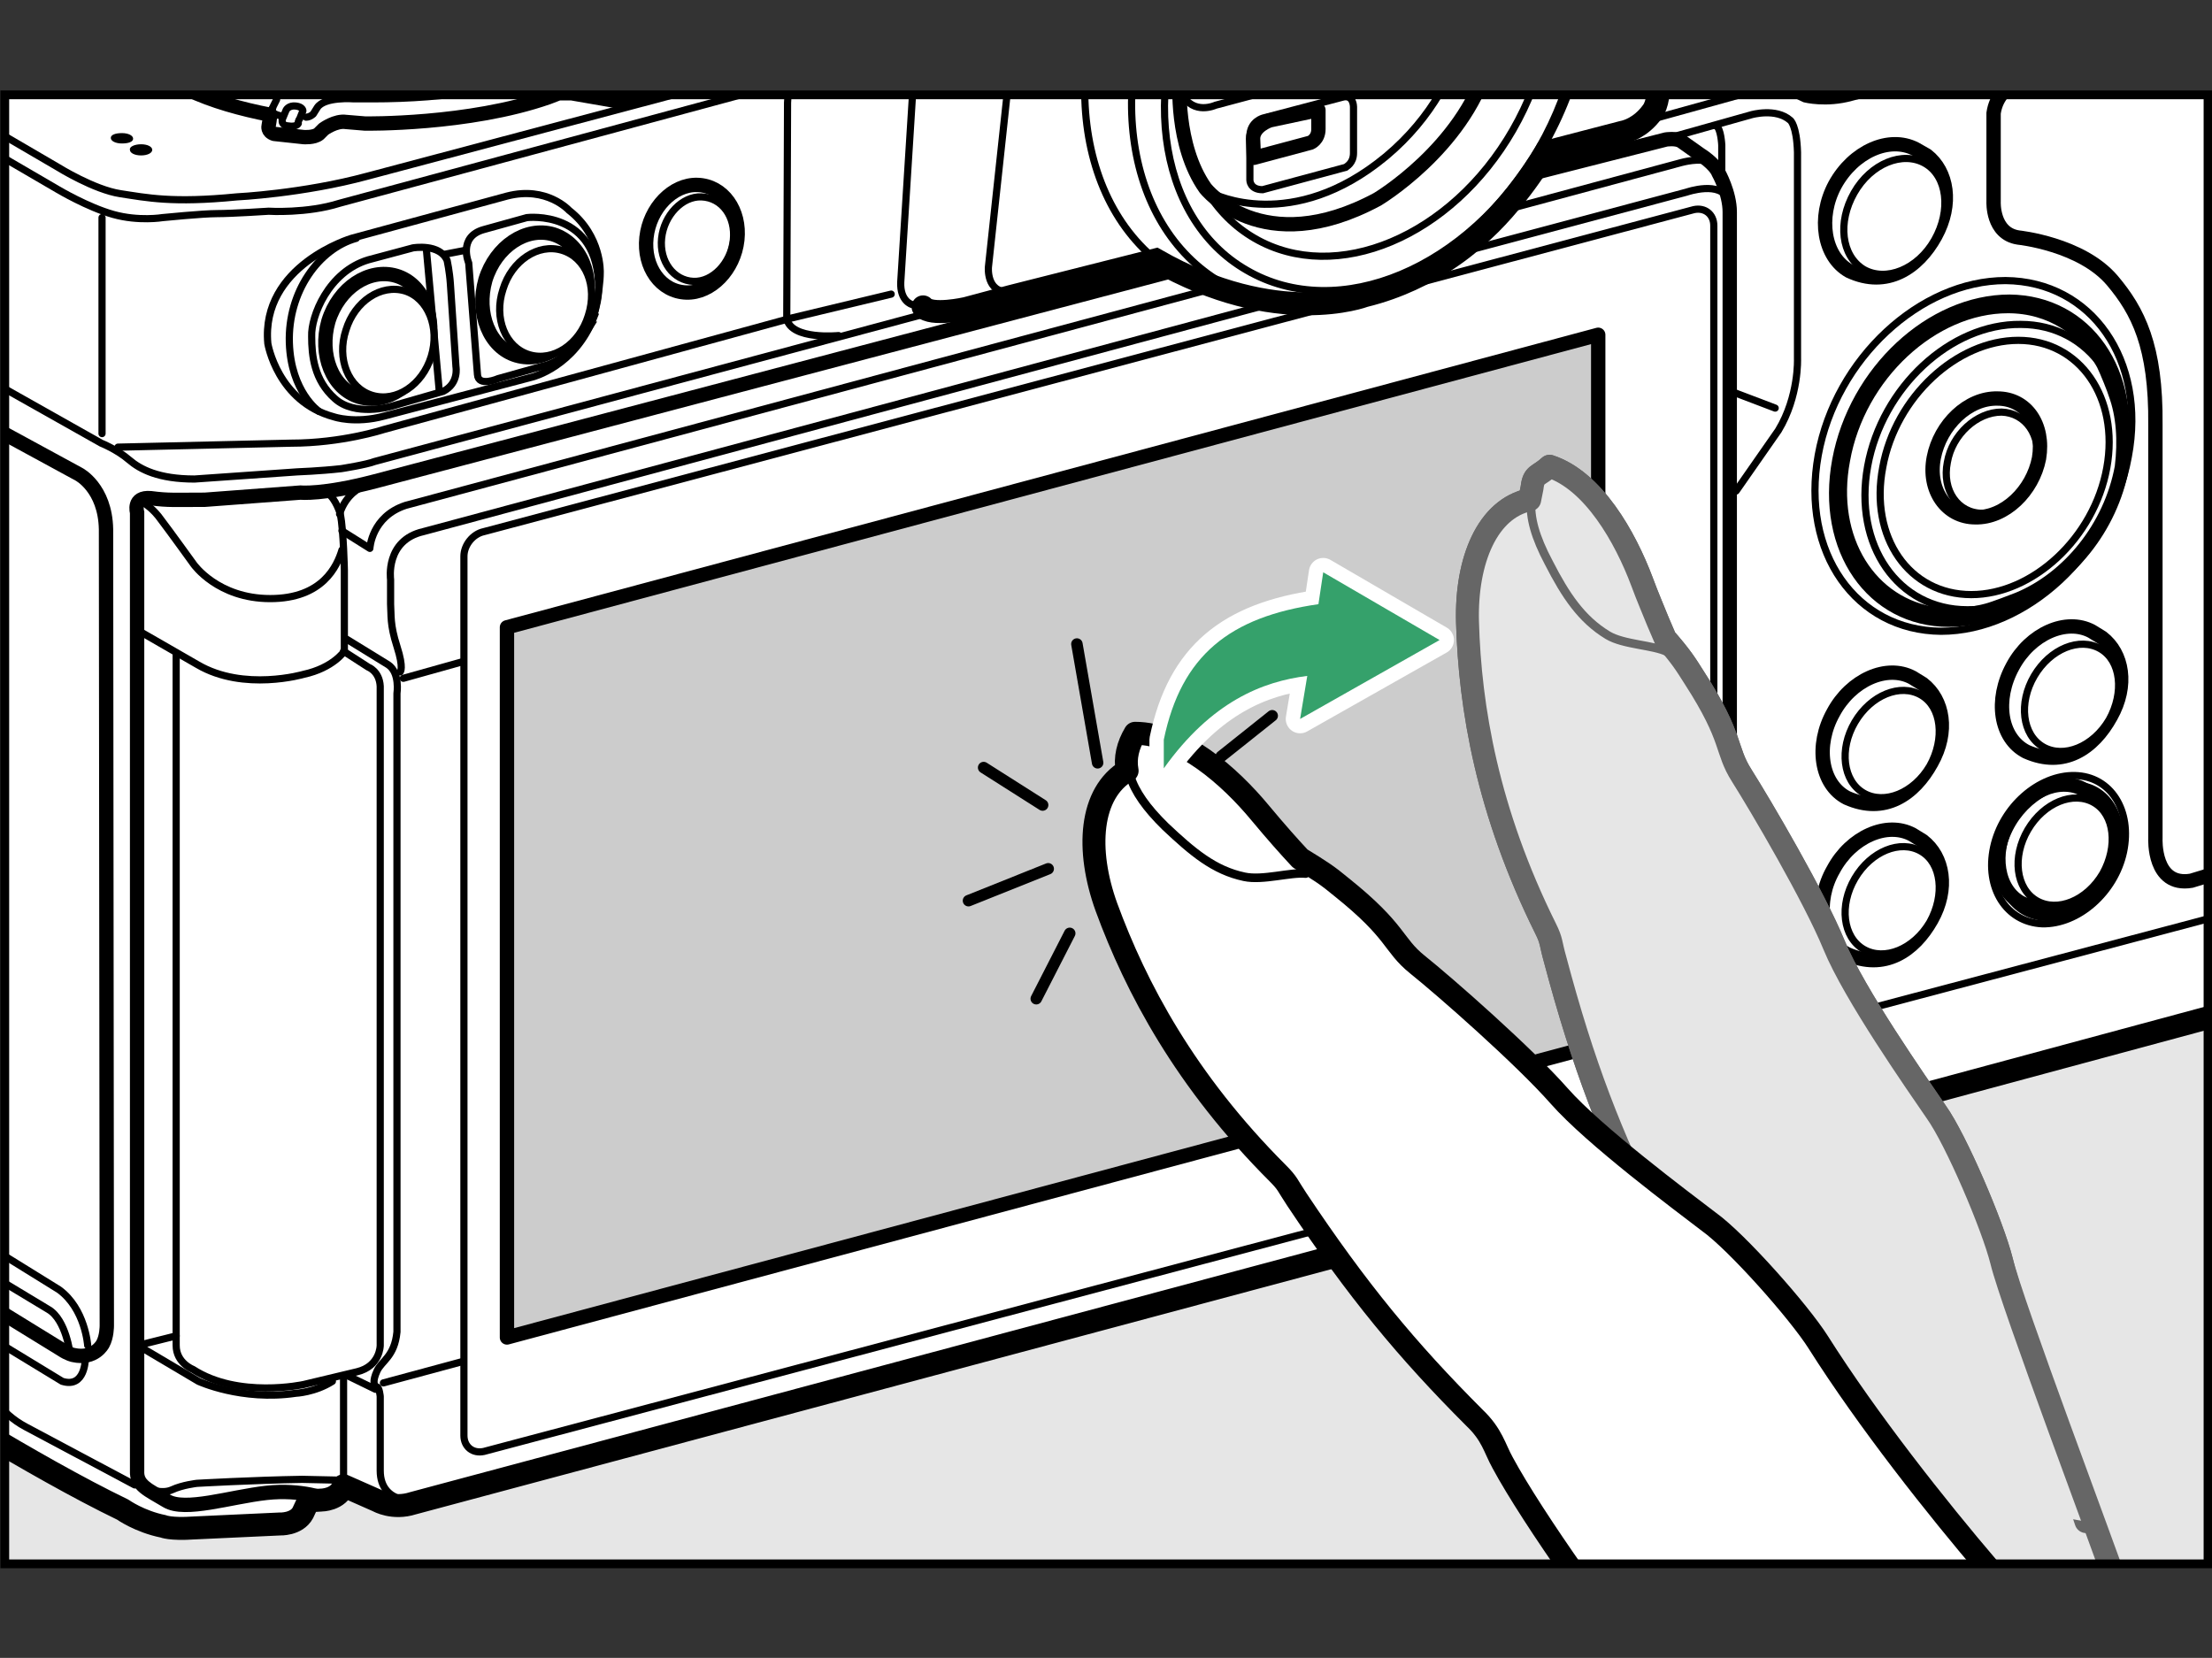 <?xml version="1.0" encoding="utf-8"?>
<!-- Generator: Adobe Illustrator 24.2.3, SVG Export Plug-In . SVG Version: 6.00 Build 0)  -->
<svg version="1.1" xmlns="http://www.w3.org/2000/svg" xmlns:xlink="http://www.w3.org/1999/xlink" x="0px" y="0px" width="277.5px"
	 height="208px" viewBox="0 0 277.5 208" style="enable-background:new 0 0 277.5 208;" xml:space="preserve">
<rect x="0" y="0" width="277.5" height="208" fill="#333333" stroke="none"/>
<style type="text/css">
	.st0{clip-path:url(#SVGID_2_);}
	.st1{fill:#FFFFFF;stroke:#000000;stroke-width:2.88;stroke-linecap:round;stroke-linejoin:round;}
	.st2{fill:none;stroke:#000000;stroke-width:0.9;stroke-linecap:round;}
	.st3{fill:none;stroke:#000000;stroke-width:0.9;stroke-linecap:round;stroke-linejoin:round;}
	.st4{fill:#FFFFFF;stroke:#000000;stroke-width:1.8;stroke-linecap:round;stroke-linejoin:round;}
	.st5{fill:#FFFFFF;stroke:#000000;stroke-width:0.9;stroke-linecap:round;stroke-linejoin:round;}
	.st6{fill:#FFFFFF;stroke:#000000;stroke-width:1.8;stroke-linecap:round;}
	.st7{fill:none;stroke:#000000;stroke-width:1.8;stroke-linecap:round;stroke-linejoin:round;}
	.st8{fill:none;stroke:#000000;stroke-width:1.8;stroke-linecap:round;}
	.st9{fill:none;}
	.st10{fill:none;stroke:#000000;stroke-width:2.88;stroke-linecap:round;}
	.st11{fill:#FFFFFF;stroke:#000000;stroke-width:0.9;stroke-linecap:round;}
	.st12{clip-path:url(#SVGID_2_);fill:#CCCCCC;stroke:#000000;stroke-width:1.8;stroke-linecap:round;stroke-linejoin:round;}
	.st13{fill:none;stroke:#666666;stroke-width:1.44;stroke-linecap:round;stroke-linejoin:round;}
	.st14{fill:none;stroke:#666666;stroke-width:2.88;stroke-linecap:round;stroke-linejoin:round;}
	.st15{fill:#E6E6E6;}
	.st16{fill:none;stroke:#666666;stroke-width:1.08;stroke-linecap:round;stroke-linejoin:round;}
	.st17{fill:none;stroke:#000000;stroke-width:1.08;stroke-linecap:round;stroke-linejoin:round;}
	.st18{fill:#FFFFFF;stroke:#000000;stroke-width:1.44;stroke-linecap:round;stroke-linejoin:round;}
	.st19{fill:none;stroke:#FFFFFF;stroke-width:3.6;stroke-linecap:round;stroke-linejoin:round;}
	.st20{fill:#35A16B;}
</style>
<g id="body">
	<g>
		<defs>
			<rect id="SVGID_1_" x="0.6" y="11.9" width="276.4" height="184.3"/>
		</defs>
		<use xlink:href="#SVGID_1_"  style="overflow:visible;fill:#E6E6E6;"/>
		<clipPath id="SVGID_2_">
			<use xlink:href="#SVGID_1_"  style="overflow:visible;"/>
		</clipPath>
		<g class="st0">
			<g>
				<path class="st1" d="M87.1-70c34.3,15.1,45.8,64.4,25.6,110.2c-20.1,45.8-64.2,70.6-98.5,55.5C-20.1,80.6-29.3,28.4-13.8-10.2
					C4.7-56.7,52.8-85.1,87.1-70z"/>
				<path class="st2" d="M97.3-62.8C131.6-47.7,143,1.7,122.9,47.4C102.8,93.2,58.7,118,24.4,103S-19.1,35.7-3.7-3
					C14.8-49.4,63-77.8,97.3-62.8z"/>
				<path class="st2" d="M100.1-59.6c34.3,15.1,45.8,64.4,25.6,110.2c-20.1,45.8-64.2,70.6-98.5,55.5C-7.1,91.1-16.3,38.9-0.9,0.2
					C17.6-46.2,65.8-74.6,100.1-59.6z"/>
				<path class="st2" d="M105.5-56c34.3,15.1,45.8,64.4,25.6,110.2c-20.1,45.8-64.2,70.6-98.5,55.5C-1.7,94.6-10.9,42.5,4.5,3.8
					C23-42.6,71.2-71.1,105.5-56z"/>
				<path class="st2" d="M108.6-54.4c34.3,15.1,45.8,64.4,25.6,110.2c-20.1,45.8-64.2,70.6-98.5,55.5C1.5,96.2-7.7,44,7.7,5.4
					C26.2-41.1,74.4-69.5,108.6-54.4z"/>
				<g>
					<line class="st3" x1="55.3" y1="-18.1" x2="31.6" y2="-31.4"/>
					<line class="st3" x1="19" y1="-38.5" x2="8" y2="-44.7"/>
					<line class="st3" x1="26" y1="-45.2" x2="15.5" y2="-51.2"/>
					<line class="st3" x1="62.3" y1="-24.8" x2="38.8" y2="-38"/>
					<line class="st3" x1="69.5" y1="-30.8" x2="46.4" y2="-43.8"/>
					<line class="st3" x1="33.5" y1="-51.1" x2="23.2" y2="-56.9"/>
					<line class="st3" x1="41.2" y1="-56.1" x2="30.4" y2="-62.2"/>
					<line class="st3" x1="63.4" y1="-43.7" x2="54.4" y2="-48.8"/>
					<line class="st3" x1="48.9" y1="-60.3" x2="38.3" y2="-66.3"/>
					<line class="st3" x1="71.4" y1="-47.7" x2="62.5" y2="-52.7"/>
					<line class="st3" x1="56.8" y1="-63.5" x2="45.9" y2="-69.6"/>
					<line class="st3" x1="80" y1="-50.4" x2="70.7" y2="-55.7"/>
					<line class="st3" x1="64.4" y1="-65.7" x2="53.9" y2="-71.6"/>
					<line class="st3" x1="87.1" y1="-52.9" x2="78.9" y2="-57.5"/>
					<line class="st3" x1="72.1" y1="-66.6" x2="60.5" y2="-73"/>
					<line class="st3" x1="93.8" y1="-54.4" x2="86.9" y2="-58.3"/>
					<line class="st3" x1="78.5" y1="-66.9" x2="66.9" y2="-73.4"/>
					<line class="st3" x1="84.7" y1="-66.5" x2="73.1" y2="-73"/>
					<line class="st3" x1="100.1" y1="-54.8" x2="94.4" y2="-58"/>
					<line class="st3" x1="11.5" y1="-29.7" x2="0.2" y2="-36"/>
					<line class="st3" x1="33.9" y1="-17.1" x2="23.9" y2="-22.7"/>
					<line class="st3" x1="27.1" y1="-8.1" x2="17.3" y2="-13.6"/>
					<line class="st3" x1="5" y1="-20.5" x2="-6.2" y2="-26.7"/>
					<line class="st3" x1="22.4" y1="-0.7" x2="12.9" y2="-6"/>
					<line class="st3" x1="0.7" y1="-12.8" x2="-10.4" y2="-19"/>
					<line class="st3" x1="-2.8" y1="-5.5" x2="-13.4" y2="-11.4"/>
					<line class="st3" x1="18.7" y1="6.6" x2="9.2" y2="1.3"/>
					<line class="st3" x1="16.7" y1="14" x2="6.4" y2="8.2"/>
					<line class="st3" x1="-5.5" y1="1.5" x2="-16.2" y2="-4.5"/>
					<line class="st3" x1="-7.5" y1="8" x2="-17.5" y2="2.3"/>
					<line class="st3" x1="16.4" y1="21.3" x2="4.3" y2="14.6"/>
					<line class="st3" x1="-8.8" y1="13.8" x2="-19.2" y2="8"/>
					<line class="st3" x1="14" y1="26.6" x2="2.9" y2="20.3"/>
					<line class="st3" x1="13.3" y1="31.6" x2="1.9" y2="25.2"/>
					<line class="st3" x1="-9.7" y1="18.7" x2="-19.8" y2="13.1"/>
					<line class="st3" x1="-10.4" y1="23.6" x2="-20.1" y2="18.2"/>
					<line class="st3" x1="12.7" y1="36.5" x2="1.2" y2="30.1"/>
				</g>
				<g>
					<path class="st1" d="M232.7-61v-2.8c0,0-0.7-2-3.2-3.5c0,0-3.5-2.2-6.1-2.7c0,0-2.4-1.3-8.3-1.3c-5.9,0-8.9,1.6-8.9,1.6
						s-7.1,1.9-8.2,5.7c0,0-7.1-1.5-15.8-1.4c-7.8,0.1-14.6,2.1-14.6,2.1l-18.3-10.4l-7.5,2.1v0.9l-6.1,1.6l-7.4-5.6l-2.2-1.7
						l-1.8-0.4l-16.7,4.5l-29.8,9.4l-4.3,3.5L68-57.7c0,0-1.9,1.4-3.5,3.5c-1.6,2.1-6.3,7.3-7,13.4l-0.3,1.8c0,0-1.2,1.8-2.2,4.1
						c0,0-0.8,1.7-1.1,3L53.6-30c0,0-7.4-0.4-14.3,0.5c-6.9,0.9-14.2,3-17.9,7.2c0,0-2,1.6-2.2,3.9v12.2c0,0-1.5,1.3-2.8,3.2l-12,3
						c0,0-6.3,1.5-9.5,3.3c-3.2,1.8-7.4,4.9-7.4,4.9s-1.9,1-2.1,3.9L-17,41.1c0,0-0.3,1.1,0.4,2.4V151c0,0-0.4,0.9-0.4,1.7l-0.1,4.5
						c0,0,0,1.2,0.6,1.8l0.7,8.6c0,0,0.4,1.7,1.1,2.8l1.1,1.7c0,0,0.6,0.9,1.8,1.7c0,0,16,10.2,27.2,15.6c0,0,2.1,1.5,5.1,2.1
						c0,0,0.9,0.4,3.8,0.2l10.8-0.5c0,0,2.1,0.1,2.9-1.4l0.7-1.5l1.6-0.1c0,0,2.2,0,2.8-1.8l4.3,1.9c0,0,1.9,1.1,4.4,0.3l159.8-42.8
						c0,0,1.2-0.2,2.6-1.4c0,0,0.7-0.1,2.7-0.5l61.9-16.7c0,0,3.7-1.1,6.6-3.1l3.8-2.6c0,0,1.5-1,2.3-2.3c0,0,1.5-2.1,1.9-4.1
						l0.8-8.5c0,0,0.5-1.1,0.7-2.1v-3.9c0,0-0.2-1.1-0.6-1.9V-5.1c0,0,0.5-1.4,0.6-2.7c0,0,0-3.3-0.6-6.4c-0.6-3.1-1.7-3.8-2.7-4.5
						l-0.8-0.6L287.8-43c0,0-0.3-3-2.2-4.4c0,0-0.5-3-4.4-5.2c0,0-1.3-0.8-3.4-1v-1.2c0,0-1.3-3.2-6.6-5.7
						c-5.3-2.5-14.7-2.8-14.7-2.8s-6.5-0.1-12.3,1c0,0-2.6-0.7-5.7-0.4C235.9-62.4,233.3-61.6,232.7-61z"/>
					<g>
						<path class="st3" d="M231.5-56.8c0.1,2,3.9,3.6,8.4,3.5c4.5-0.1,8-1.8,7.9-3.8c-0.1-2-3.9-3.6-8.4-3.5
							C234.9-60.4,231.4-58.8,231.5-56.8z"/>
						<g>
							<path class="st4" d="M233-56.1c0-0.3,0-3.2,0-3.4c-0.2-1.6,2.6-3,6.3-3.2c3.7-0.1,6.9,1.1,7.1,2.7c0,0.3,0,3.5,0,3.7
								c0.2,1.6-2.7,2.9-6.4,3C236.3-53.2,233.2-54.5,233-56.1z"/>
							<path class="st3" d="M233-59.6c0.2,1.6,3.4,2.8,7.1,2.7c3.7-0.1,6.5-1.6,6.3-3.2c-0.2-1.6-3.4-2.8-7.1-2.7
								C235.6-62.6,232.8-61.2,233-59.6z"/>
						</g>
						<path d="M237.2-60.3c0.1,0.6,1.3,1.1,2.7,1c1.4-0.1,2.5-0.6,2.4-1.2c-0.1-0.6-1.3-1.1-2.7-1C238.2-61.4,237.1-60.9,237.2-60.3
							z"/>
					</g>
					<g>
						<path class="st5" d="M201-67.3c0,0-3.2,1.7-3.4,4.4l-0.5,11c0,0,0,2.8,1.4,4.8c1.4,2.1,6.3,5,17.8,5c0,0,16.1-0.1,16.9-8.7
							l-0.3-10.7c0,0,0.4-3.4-3.3-5.6L201-67.3"/>
						<path class="st5" d="M199-64.1c0,3.6,7.2,6.8,16.1,6.8c8.9,0,16.1-3.3,16.1-6.8c0-3.6-7.2-6.5-16.1-6.5
							C206.2-70.6,199-67.7,199-64.1z"/>
						<path class="st3" d="M217.6-58.8c6.3-0.5,11.1-2.7,11.1-5.4c0-3-6.1-5.5-13.6-5.5s-13.6,2.4-13.6,5.5c0,2.6,4.5,4.7,10.5,5.3"
							/>
						<path class="st3" d="M197.1-51.4c0,4,8.1,7.2,18,7.2c10,0,18-3.2,18-7.2"/>
						<path class="st5" d="M226.7-62.2v-4.2c0-2.5-5.2-4.6-11.5-4.6c-6.4,0-11.5,2.1-11.5,4.6v4.3"/>
						<path class="st3" d="M208.8-68.1c0,1.4,2.8,2.5,6.3,2.5s6.3-1.1,6.3-2.5c0-1.4-2.8-2.5-6.3-2.5S208.8-69.5,208.8-68.1z"/>
						<path class="st3" d="M203.7-66.4c0,2.5,5.1,4.6,11.5,4.6c6.4,0,11.5-2.1,11.5-4.6"/>
						<path class="st3" d="M227.5-63.6c0,2.4-4.2,4.4-9.8,4.8l-0.8,1.3"/>
						<path class="st3" d="M202.8-63.6c0,2.3,3.9,4.2,9.2,4.8l0.9,1.2"/>
						<path class="st3" d="M216-58.5c0,0.2-0.5,0.4-1.1,0.4c-0.6,0-1.1-0.2-1.1-0.4c0-0.2,0.5-0.4,1.1-0.4
							C215.5-58.9,216-58.7,216-58.5z"/>
					</g>
					<g>
						<path class="st6" d="M276.2-56.3c1.9,2,1.5,4.1,1.5,4.1v3.1c0,3.9-4.4,7.1-12,9c0,0-6.4,1.2-10.9,1.1c-5.4,0-9.4-1.1-9.4-1.1
							c-7.6-1.9-12-5.2-12-9v-3.1c0,0,0-3.1,1.7-5.1c0,0,0.7-2,7.5-3.9"/>
						<path class="st3" d="M236.5-54.6c0,4,8.4,7.2,18.8,7.2c10.4,0,18.8-3.2,18.8-7.2c0-4-8.4-7.2-18.8-7.2
							C244.9-61.8,236.5-58.6,236.5-54.6z"/>
						<path class="st3" d="M233.8-54.6c0,4.6,9.6,8.3,21.5,8.3c11.9,0,21.5-3.7,21.5-8.3c0-4.6-9.6-8.3-21.5-8.3
							C243.4-62.8,233.8-59.1,233.8-54.6z"/>
						<line class="st3" x1="267.5" y1="-45.9" x2="267.5" y2="-40.9"/>
						<line class="st3" x1="264.5" y1="-45.3" x2="264.5" y2="-40.6"/>
						<line class="st3" x1="261.5" y1="-45" x2="261.5" y2="-40.3"/>
						<line class="st3" x1="258.5" y1="-44.7" x2="258.5" y2="-40"/>
						<line class="st3" x1="270.4" y1="-46.9" x2="270.4" y2="-41.9"/>
						<line class="st3" x1="273" y1="-48.4" x2="273" y2="-43.6"/>
						<line class="st3" x1="275" y1="-49.6" x2="275" y2="-44.9"/>
						<line class="st3" x1="276.6" y1="-50.9" x2="276.6" y2="-46.1"/>
						<line class="st3" x1="243.5" y1="-45.9" x2="243.5" y2="-40.9"/>
						<line class="st3" x1="246.5" y1="-45.3" x2="246.5" y2="-40.6"/>
						<line class="st3" x1="249.5" y1="-45" x2="249.5" y2="-40.3"/>
						<line class="st3" x1="252.4" y1="-44.7" x2="252.4" y2="-40"/>
						<line class="st3" x1="240.5" y1="-46.9" x2="240.5" y2="-41.9"/>
						<line class="st3" x1="238" y1="-48.4" x2="238" y2="-43.6"/>
						<line class="st3" x1="235.9" y1="-49.6" x2="235.9" y2="-44.9"/>
						<line class="st3" x1="234.4" y1="-50.9" x2="234.4" y2="-46.1"/>
						<path class="st3" d="M236.4-44.8v1.4c0,0-0.1,1.7,2.5,2.5l-2.7,0.7c0,0-0.8,0.4-0.4,0.9c0,0,0.4,0.5,1.5,0.3l3.3-1
							c0,0,6.8,4.2,18.4,3c9.9-1.1,16.1-4.1,16.8-7.1v-1.6"/>
						<line class="st3" x1="255.3" y1="-44.7" x2="255.3" y2="-40"/>
					</g>
					<path class="st2" d="M266.3,57.9c-2.1,11.2-11.8,20.3-21.8,20.3c-9.9,0-16.3-9.2-14.2-20.5c2.1-11.3,11.8-20.3,21.8-20.3
						C262,37.5,268.4,46.6,266.3,57.9z"/>
					<path class="st2" d="M267,57.3c-2.2,12.1-12.8,21.9-23.5,21.9c-10.7-0.1-17.6-9.9-15.4-22.1c2.2-12.1,12.8-21.9,23.5-21.9
						C262.4,35.3,269.3,45.2,267,57.3z"/>
					<g>
						<path class="st6" d="M265.4,49.4c-0.1-0.4-1.1-2.9-1.5-3.7c-2.3-4.4-6.6-7.3-12-7.3c-9.5,0-18.8,8.6-20.7,19.3
							c-1.9,10,3.4,18.3,11.8,19.4c0.6,0.1,1.2,0.1,1.8,0.1c1.5,0,3-0.2,4.5-0.6c0.8-0.2,3.4-1.2,3.9-1.4c6.3-2.6,11.6-9,13-16.6
							C266.6,55.3,266.4,52.1,265.4,49.4z"/>
						<path class="st2" d="M266,58.7c-1.8,9.9-10.4,17.9-19.2,17.8c-8.7,0-14.3-8.1-12.5-18c1.8-9.9,10.4-17.9,19.2-17.8
							C262.2,40.7,267.8,48.8,266,58.7z"/>
						<path class="st2" d="M264.3,58.7c-1.6,8.8-9.3,15.9-17,15.9c-7.8,0-12.8-7.2-11.1-16c1.6-8.8,9.3-15.9,17-15.9
							C260.9,42.7,265.9,49.9,264.3,58.7z"/>
					</g>
					<path class="st2" d="M265.7,107.1c-1,4.6-5.1,8.2-9.1,8c-4-0.2-6.5-4-5.4-8.6c1-4.6,5.1-8.2,9.2-8
						C264.3,98.6,266.7,102.5,265.7,107.1z"/>
					<path class="st2" d="M266.4,106.9c-1.1,5.1-5.7,9.1-10.2,9c-4.5-0.2-7.2-4.5-6.1-9.6c1.1-5.1,5.7-9.1,10.2-9
						C264.8,97.4,267.5,101.7,266.4,106.9z"/>
					<g>
						<path class="st6" d="M92.5,30.1c-0.4,3.7-3.3,6.7-6.4,6.6c-3.2-0.1-5.4-3.2-5-6.9c0.4-3.7,3.3-6.7,6.4-6.6
							C90.7,23.3,92.9,26.4,92.5,30.1z"/>
						<path class="st2" d="M92,30.1c-0.3,2.9-2.6,5.3-5,5.2c-2.5-0.1-4.3-2.5-4-5.4c0.3-2.9,2.6-5.3,5-5.2
							C90.6,24.8,92.3,27.2,92,30.1z"/>
					</g>
					<g>
						<path class="st6" d="M255.8,57.5c-0.8,4.1-4.3,7.5-8,7.4c-3.6,0-6-3.4-5.2-7.5c0.8-4.1,4.3-7.5,8-7.4
							C254.2,50,256.5,53.3,255.8,57.5z"/>
						<path class="st2" d="M255.5,58.1c-0.7,3.5-3.7,6.3-6.8,6.3c-3.1,0-5.1-2.9-4.4-6.4c0.6-3.5,3.7-6.3,6.8-6.3
							C254.1,51.8,256.1,54.6,255.5,58.1z"/>
					</g>
					<path class="st2" d="M58.2,180.1c0,1.4,1.1,2.3,2.5,2l151.8-40.3c1.4-0.3,2.5-1.7,2.5-3.1V28.3c0-1.4-1.1-2.3-2.5-2L60.7,66.7
						c-1.4,0.3-2.5,1.7-2.5,3.1V180.1z"/>
					<g>
						<g>
							<path class="st6" d="M192.1-30.3C204-31.6,212-36,212-41.1v-12.3c0,0,0.4-2.2-1.5-4.2c0,0-2.5-4-12.9-6.5c0,0-2.2-0.6-5-0.7"
								/>
							<path class="st2" d="M189.8-37.4c12.7-1.1,22.2-5.7,22.2-11.1"/>
							<path class="st2" d="M193.3-27.8c10.3-1.7,18.2-5.8,18.2-10.5"/>
							<g>
								<line class="st3" x1="186.7" y1="-42.9" x2="186.7" y2="-41"/>
								<line class="st3" x1="190.9" y1="-43.1" x2="190.9" y2="-31.5"/>
								<line class="st3" x1="194.8" y1="-43.5" x2="194.8" y2="-30.9"/>
								<line class="st3" x1="198.5" y1="-44.2" x2="198.5" y2="-31.6"/>
								<line class="st3" x1="201.9" y1="-45.2" x2="201.9" y2="-32.6"/>
								<line class="st3" x1="204.8" y1="-46.7" x2="204.8" y2="-33.6"/>
								<line class="st3" x1="207.4" y1="-47.8" x2="207.4" y2="-35.4"/>
								<line class="st3" x1="209.4" y1="-49.1" x2="209.4" y2="-36.7"/>
								<line class="st3" x1="211" y1="-50.4" x2="211" y2="-38"/>
							</g>
						</g>
						<g>
							<path class="st4" d="M176.8-54.4c0-0.3,0-3,0-3.2c-0.2-1.5,2.5-2.8,5.9-3c3.5-0.1,6.4,1,6.6,2.5c0,0.3,0,3.2,0,3.4
								c0.2,1.5-2.5,2.7-6,2.8C179.9-51.7,177-52.9,176.8-54.4z"/>
							<path class="st3" d="M177.1-57.7c0.2,1.5,3.1,2.4,6.3,2.4c3.3,0,5.9-1.4,5.7-2.9c-0.2-1.5-3-2.5-6.3-2.4
								C179.4-60.4,176.9-59.1,177.1-57.7z"/>
							<path class="st5" d="M178.3-58.5c0.1,1.1,2.5,1.9,5,1.9c2.6,0,4.6-1.1,4.5-2.2c-0.1-1.1-2.4-2-5-1.9
								C180.2-60.6,178.2-59.6,178.3-58.5z"/>
						</g>
						<path class="st3" d="M184.5-43.8c14.8-0.2,26.7-5.1,26.7-11c0-6.1-12.3-11-27.6-11c-6.2,0-11.9,0.8-16.5,2.2"/>
						<path class="st3" d="M168.9-63.1c4.1-1.1,9-1.7,14.4-1.7c8.2,0,15.5,1.5,20.2,3.9c-0.3,0.1-0.4,0.3-0.4,0.4
							c0,0.4,0.8,0.7,1.7,0.7c0.2,0,0.4,0,0.5,0c2.2,1.5,3.5,3.2,3.5,5c0,5.4-11,9.7-24.7,9.9"/>
						<path class="st2" d="M212.4-35.4V-37c0,0-0.3-1.6-0.7-1.9"/>
						<path class="st2" d="M199.6-21.5c2-0.5,4.5-1.4,6.7-2.5"/>
						<path class="st2" d="M204.5-24.2l8.5,1.4c0,0,2,0.5,3,0l1.4-0.8c0,0,0.1-0.2,1.4-0.9c0,0,1.1-0.3,1.1-1.3l-1-4.4
							c0,0-0.1-1.6-1.8-2.6l-4.4-2.2c0,0-1.5-0.7-2.8,0"/>
						<polyline class="st2" points="205.9,-31.4 205,-30.4 204.9,-24.5 						"/>
						<path class="st2" d="M206.3-31.6l6,2.5c0,0,0.9,0.2,1.2,1.6l0.5,4.5"/>
						<path class="st2" d="M217.3-24l-0.8-5.1c0,0-0.4-1.5-1.8-2.2l-1.9-0.9c0,0-2.3-0.6-1.3-1.6"/>
						<path class="st2" d="M219-24.9l-1.2-5.2c0,0-0.7-1.4-1.5-1.9l-3.2-1.2c0,0-0.9-0.4-1.5,0.3"/>
					</g>
					<path class="st3" d="M10.7,170.5c0,0,0,3.7-2.9,2.8l-6.9-4.2c0,0-2.9-2.3-2.8-5.7"/>
					<path class="st3" d="M11,168.8c0,0-0.3-4.6-3.6-7l-7.1-4.4c0,0-1.8-1.5-3.3,1l-0.5,1.4"/>
					<path class="st7" d="M12.9,168.6c0,0-1,2-3.7,1.4c0,0-0.6-0.1-1.5-0.7l-10.4-6.4c0,0-0.8-0.1-0.7-0.9l0.1-0.8
						c0,0-1.2-2.9-1.2-5.4V56.9c0,0,0.3-4.5,3-3.6l11.4,6.2c0,0,3.3,1.7,3.4,6.9l0.1,99.9C13.4,166.4,13.4,167.7,12.9,168.6z"/>
					<path class="st3" d="M8.8,169.9c0,0-0.5-4.3-2.7-5.6l-6.8-4.1c0,0-1.7-0.8-2.6,1.8"/>
					<path class="st3" d="M-16.1,44.1l3.5,2.4c0,0,3.9,2.1,4.6,4.1c0,0,0.8,1.5,0.8,4.7V154c0,0,0.5,5.6-3.2,3.3l-4.4-2.7
						c0,0-2-1-1.8-3.2"/>
					<path class="st3" d="M-16.5,158.9l9.4,6.1c0,0,1.8,1.1,2.7,2.8l3,6.7c0,0,1.4,2.8,4.6,4.5l13.7,7.3"/>
					<path class="st8" d="M41,188.1c0,0-3.1-1.3-7.6-0.8c-4.5,0.5-10.2,2.4-12.5,1c-2.3-1.4-3.8-1.9-3.7-3.8V64.3c0,0-0.6-2,1.7-1.8
						c2.3,0.3,3,0.2,6.8,0.2l12-0.9c0,0,2.8,0.3,9.3-1.4l100.8-26.6"/>
					<path class="st3" d="M17.5,79.2l7.3,4.2c5.8,3.4,13.3,1.2,13.3,1.2c3.7-0.8,5.1-2.9,5.1-2.9V71.5c0,0-0.1-4.9-0.5-7
						c0,0-0.6-2-1.6-2.6"/>
					<line class="st3" x1="43.1" y1="186.5" x2="43.1" y2="172.8"/>
					<path class="st3" d="M22.1,167.6l-4.8,1.2l7.6,4.5c0,0,5.4,2.5,12.2,1.5c0,0,2.4-0.1,4.6-1.5"/>
					<path class="st3" d="M45.4,61.1c0,0-2,0.8-2.8,3.4"/>
					<path class="st3" d="M43.1,81.7l3.1,2c0,0,1.4,0.5,1.5,2.4v82.7c0,0,0,2.6-2.9,3.3l-6.7,1.6c0,0-8.2,1.8-13.9-1.9
						c0,0-2.1-0.8-2.1-3V81.9"/>
					<path class="st3" d="M18.2,63.2c0,0,1.1,0.7,2,2c1,1.3,4.1,5.6,4.1,5.6s3,4.3,9.6,4.3c6.6,0,8.4-4.1,9-6.1"/>
					<line class="st3" x1="135.6" y1="-69.1" x2="116.9" y2="-64.1"/>
					<path class="st3" d="M106.4-61.2c0,0-2.1,0.5-2.9,3.5l-2.9,11.3c0,0-0.5,1-0.1,2.7c0,0,0.7,1.2,1.4,2l22.5,23.6l-7.6,11.5
						c0,0-1.4,2.7-4.5,0.8l-50-30c0,0-2.8-1-0.9-3.5l11.7-15.1c0,0,2.1-2.4,5.4-3.4l50.2-15.2"/>
					<path class="st3" d="M127.5-74.6c0,0-17.1,4.5-23.9,6.6c-6.8,2.2-23.7,7.5-23.7,7.5s-2.4,0.6-3.9,1.6c-1.5,1-3.1,3-3.1,3
						l-12.2,16c0,0-1.3,2.4,1.1,3.7"/>
					<path class="st8" d="M192.1,21.8l16.9-4.3c0,0,1.2-0.2,1.9,0.2l2.4,1.7c0,0,1.8,1.1,2.3,2.3c0,0,1.4,2.5,1.4,4.9v112.2
						c0,0,0.2,3.2-2.9,5.7"/>
					<path class="st3" d="M189,26.3l21.9-5.9c0,0,2.5-0.7,3.5,0"/>
					<path class="st3" d="M42.9,66.6l3.5,2.2c0,0,0.2-4,4.5-5.4L154,35.7"/>
					<path class="st3" d="M52.6,188.3c0,0-4.9,0.6-4.9-3.8v-9.3c0,0-0.1-1.1-0.4-1.2c-0.4-0.1-0.6-0.7,0-2c0.6-1.3,2.2-1.8,2.5-4.9
						V87c0,0,0.4-2.6-1.1-3.6l-5.2-3.2"/>
					<path class="st3" d="M183.5,31.6l28.1-7.5c0,0,4.3-1.5,5.2,1"/>
					<path class="st3" d="M50.2,84.3c0,0,0.5-0.4-0.4-3.2s-0.7-3.9-0.8-5.3v-3.1c0,0-0.7-4.9,4.1-6l107.1-28.8"/>
					<line class="st2" x1="50.6" y1="85.1" x2="58.1" y2="83"/>
					<line class="st2" x1="48.1" y1="173.5" x2="58.1" y2="170.8"/>
					<line class="st2" x1="43.4" y1="172.5" x2="47.1" y2="174.3"/>
					<path class="st3" d="M203.7,18.9l16-4.5c0,0,3.1-0.9,4.9,0.7c0,0,0.8,0.6,0.9,4V45c0,0,0.2,4.7-2.4,9l-5.3,7.6"/>
					<path class="st3" d="M216,22.4v-4.2c0,0-0.1-2.1-0.7-2.4"/>
					<line class="st3" x1="222.7" y1="51.2" x2="217.7" y2="49.3"/>
					<path class="st8" d="M294.2-5.1l-6.5,4.5c0,0-1.1,1.4-5.5,2.7l-26.7,7.3c0,0-4.8,0.6-5.4,4.8v11.1c0,0-0.2,4,3.1,4.5
						c0,0,7.9,0.8,11.8,5.4c3.2,3.8,5.5,8.2,5.4,18.1v51.9c0,0-0.3,6.1,4.5,5.3l5.6-1.7c0,0,4.5-1.6,7.1-3.3l6.6-5.4l0.2-1.4"/>
					<path class="st2" d="M217.3,131.1l61.5-16.3c0,0,3.9-0.8,6.1-2c0,0,2.9-1.2,9.6-6.7"/>
					<g>
						<path class="st4" d="M282.8-21.6c0,2,0,4.8,0,5.8c0,5.3-10.8,9.6-24.1,9.6c-1.9,0-3.3-0.1-5-0.2l-0.5,0.1V-10
							c0.3-3.6,0.8-5.1,7.9-6.3c3.5-0.6,8.3-1.7,12.7-3.2c0,0,4.5-1.5,6.3-3l1.9-1.2C281.9-23.6,282.8-23.2,282.8-21.6z"/>
						<path class="st9" d="M254.2-14.9c1.5,0.1,3,0.2,4.5,0.2c12,0,21.9-3.7,23.1-8.3"/>
						<path class="st3" d="M255.3-14.2c1.1,0.1,2.2,0.1,3.4,0.1c11.1,0,20.6-3.2,23.4-7.3"/>
						<g>
							<line class="st3" x1="256.9" y1="-14.3" x2="256.9" y2="-6.4"/>
							<line class="st3" x1="260.5" y1="-14" x2="260.5" y2="-6.4"/>
							<line class="st3" x1="264.1" y1="-14.1" x2="264.1" y2="-6.6"/>
							<line class="st3" x1="267.5" y1="-14.5" x2="267.5" y2="-7"/>
							<line class="st3" x1="270.6" y1="-15.1" x2="270.6" y2="-7.2"/>
							<line class="st3" x1="273.4" y1="-16.1" x2="273.4" y2="-8.2"/>
							<line class="st3" x1="275.9" y1="-16.9" x2="275.9" y2="-9.2"/>
							<line class="st3" x1="278.1" y1="-17.9" x2="278.1" y2="-10.2"/>
							<line class="st3" x1="279.9" y1="-19" x2="279.9" y2="-11.3"/>
							<line class="st3" x1="281.2" y1="-20.1" x2="281.2" y2="-12.4"/>
							<line class="st3" x1="282" y1="-21.1" x2="282" y2="-13.2"/>
						</g>
					</g>
					<path class="st3" d="M252.9-1.7l-0.5-9c0,0-0.5-3,2.5-3.9l14.8-3.9c0,0,7.1-1.7,10-3.6l2-1.3c0,0,2.4-2.3,2.8,0.6l1.1,9.8"/>
					<path class="st3" d="M290.8-19.3c0,0,0.3,2.1-1.5,3.5c-1.8,1.3-7,5.4-7,5.4s-3.9,2.1-7.3,3l-20.3,5.3l-26.5,7.3
						c0,0-1.9,0.9-3.3,2.2l-2.3,3.2l3.8,1.8c0,0,2.7,0.7,5.9-0.2l48.3-12.7c0,0,4.3-1.1,6.4-2.8l6.1-4.1c0,0,1.2-0.8,1.3-3.3"/>
					<path class="st8" d="M184.3-43.2c0,0-0.4-1.7-1.9-3l-7.2-6.1c0,0-0.1-1.6-0.4-2.3l-0.9-2.8v-1.2c0,0,0-1.2-1-1.6l-5.3-2.9"/>
					<path class="st10" d="M184.3-43.2l4.5,5.5c1.2,1.3,1.7,2.8,1.7,2.8l2,6.4c0.5,1.6,1.6,2.8,1.6,2.8l9.4,8.4c2,2.1,2,4.4,2,4.4
						l2.6,23.3c0,2.7-0.8,3.6-0.8,3.6c-1.5,2.1-3.4,2.5-3.4,2.5l-10,2.6c0,0-3.7,6.4-8.8,10.7c0,0-5.3,5.2-13.9,7.3
						c0,0-11,4.2-26.2-4.5l-18.2,4.6l-5.6,1.5c0,0-4.4,1-5.4-0.2"/>
					<line class="st3" x1="222.6" y1="10.7" x2="207.1" y2="15"/>
					<g>
						<path class="st7" d="M211.7,1c0,0,2,1.8,4.2,2.6c0,0,2.6,1.5,6,0.4c0,0,6.9-1.9,7.9-11.7"/>
						<path class="st3" d="M229.4-4.8c-1,5-5.3,8.5-9.5,7.9c-4.2-0.6-6.8-5.1-5.8-10.1c1-5,5.3-8.5,9.5-7.9
							C227.8-14.3,230.4-9.8,229.4-4.8z"/>
						<path class="st3" d="M229.5-6.1c-1,6.4-6.3,11.1-11.8,10.5c-5.5-0.6-9.2-6.2-8.2-12.6c1-6.4,6.3-11.1,11.8-10.5
							C226.8-18.1,230.5-12.4,229.5-6.1z"/>
						<path class="st4" d="M217.9,1c4.4,1.8,7.7-0.7,9.5-4.5c1.8-3.7,0.9-7.4-1.6-9.2l-1.3-0.7c-3.1-1.4-7,0.6-8.9,4.5
							C213.8-4.9,214.8-0.4,217.9,1z"/>
						<path class="st3" d="M225.4-11.9c-2.7-1-6,1.2-7.3,4.8c-1.3,3.6-0.1,7.3,2.6,8.3c2.7,1,6-1.2,7.3-4.8
							C229.4-7.3,228.2-11,225.4-11.9z"/>
						<path class="st3" d="M225.5-13.1c-2.8-1.3-6.6,0.7-8.4,4.6c-1.8,3.9-1,8.1,1.8,9.4"/>
					</g>
					<g>
						<path class="st4" d="M232,34c4.7,2.2,8.6-0.4,10.8-4.4c2.2-4,1.5-8.1-1.1-10.1l-1.4-0.8c-3.3-1.7-7.8,0.3-10.1,4.5
							C228,27.3,228.8,32.2,232,34z"/>
						<path class="st5" d="M241.5,20.5c-2.8-1.6-6.8,0-8.9,3.7c-2.1,3.7-1.6,7.9,1.2,9.6c2.8,1.6,6.8,0,8.9-3.7
							C244.8,26.4,244.3,22.1,241.5,20.5z"/>
					</g>
					<g>
						<path class="st3" d="M223.3,104.8c-0.6-0.3-1.4,0-1.8,0.8c-0.4,0.7-0.3,1.6,0.2,1.9c0.6,0.3,1.4,0,1.8-0.8
							C223.9,106,223.8,105.1,223.3,104.8z"/>
					</g>
					<g>
						<path class="st7" d="M231.7,100.1c4.7,2.1,8.4-0.4,10.6-4.4c2.2-3.9,1.5-7.9-1.1-9.9l-1.3-0.8c-3.2-1.7-7.7,0.3-9.9,4.4
							C227.7,93.5,228.4,98.4,231.7,100.1z"/>
						<path class="st5" d="M241,87.2c-2.6-1.5-6.3,0-8.3,3.4c-2,3.4-1.5,7.4,1.1,8.9c2.6,1.5,6.3,0,8.3-3.4
							C244,92.7,243.6,88.7,241,87.2z"/>
					</g>
					<g>
						<path class="st7" d="M254.2,94.3c4.7,2.1,8.4-0.4,10.6-4.4c2.2-3.9,1.5-7.9-1.1-9.9l-1.3-0.8c-3.2-1.7-7.7,0.3-9.9,4.4
							C250.2,87.8,250.9,92.6,254.2,94.3z"/>
						<path class="st5" d="M263.5,81.4c-2.6-1.5-6.3,0-8.3,3.4c-2,3.4-1.5,7.4,1.1,8.9c2.6,1.5,6.3,0,8.3-3.4
							C266.5,86.9,266.1,82.9,263.5,81.4z"/>
					</g>
					<g>
						<path class="st7" d="M231.7,119.7c4.7,2.1,8.4-0.4,10.6-4.3c2.2-3.9,1.5-7.9-1.1-9.9l-1.3-0.8c-3.2-1.7-7.7,0.3-9.9,4.4
							C227.7,113.1,228.4,118,231.7,119.7z"/>
						<path class="st5" d="M241,106.8c-2.6-1.5-6.3,0-8.3,3.4c-2,3.4-1.5,7.4,1.1,8.9c2.6,1.5,6.3,0,8.3-3.4
							C244,112.3,243.6,108.3,241,106.8z"/>
					</g>
					<path class="st7" d="M253.6,113.3c4.4,2,8-0.4,10-4.1c2-3.7,1.4-7.5-1-9.4l-1.3-0.8c-3-1.6-7.3,0.3-9.4,4.2
						C249.8,107,250.5,111.7,253.6,113.3z"/>
					<path class="st5" d="M262.7,100.7c-2.6-1.5-6.3,0-8.3,3.4c-2,3.4-1.5,7.4,1.1,8.9c2.6,1.5,6.3,0,8.3-3.4
						C265.7,106.2,265.3,102.2,262.7,100.7z"/>
					<path class="st2" d="M188.1-21c11.5,6.6,13.7,24.3,5,39.5c-8.8,15.2-25.2,22.1-36.7,15.4c-11.5-6.6-13.7-24.3-5-39.5
						C160.2-20.7,176.6-27.6,188.1-21z"/>
					<path class="st2" d="M188-24.7c12.6,7.3,15.1,26.7,5.5,43.3c-9.6,16.6-27.6,24.2-40.2,16.9c-12.6-7.3-15.1-26.7-5.5-43.3
						C157.4-24.4,175.4-32,188-24.7z"/>
					<path class="st2" d="M147.9,34.6c-13.2-7.6-15.7-27.8-5.7-45.2c10-17.4,28.8-25.3,42-17.7c1.8,1,3.4,2.3,4.8,3.8l2,1.9"/>
					<path class="st2" d="M185.4-18.6c10.2,5.9,12.1,21.5,4.4,34.9c-7.7,13.4-22.2,19.5-32.4,13.6C147.2,24,145.2,8.4,153-5
						C160.7-18.4,175.2-24.5,185.4-18.6z"/>
					<path class="st8" d="M151.2,23.6c0,0,7.1,9.2,21.6,1.4c0,0,10.6-6.3,13.8-16.8c3.2-10.5,2.6-17.3-2.4-23.4c0,0-1.9-3-6.4-1.8
						l-19.3,5.2c0,0-9.4,6.6-10.5,22C148,10.1,147.4,18.2,151.2,23.6z"/>
					<path class="st2" d="M148.6,10l21-5.6c0,0,4.6-1.4,4.5-6v-13.3"/>
					<path class="st2" d="M177.6-16.7c1.6,1.4,1.5,3.5,1.5,3.5V1.3c0.1,4.6-4.5,6-4.5,6l-22.1,5.9c0,0-2.8,1.3-4.2-1.4"/>
					<path class="st2" d="M152.2,24.3c0,0,9.9,5.1,21.7-4.7c11.7-9.8,11.3-23.6,11-25.6c0,0-0.7-10.9-6.5-11.2"/>
					<path class="st2" d="M169.8,19.2v-5.8c0,0,0-1.6-1.4-1.2l-9.9,2.6c0,0-1.7,0.4-1.7,2.3v5.5c0,0,0,1.2,1.6,1.2l10.4-2.8
						C168.9,20.9,169.8,20.5,169.8,19.2z"/>
					<path class="st7" d="M157.3,19.8l7.1-1.9c0,0,1-0.4,1-1.7v-2.4l-6.1,1.3c0,0-2.1,0.7-2.1,2.3L157.3,19.8z"/>
					<path class="st8" d="M149.3,5.1c0,0,6-0.2,12.4-2.8c0,0,5.3-1.6,6.3-7.3c0,0,1.2-6.4-0.6-9"/>
					<path d="M15.3,16.7c0.8,0,1.4,0.3,1.4,0.7S16.1,18,15.3,18c-0.8,0-1.4-0.3-1.4-0.7S14.5,16.7,15.3,16.7z"/>
					<path d="M17.7,18.1c0.8,0,1.4,0.3,1.4,0.7c0,0.4-0.6,0.7-1.4,0.7c-0.8,0-1.4-0.3-1.4-0.7C16.2,18.4,16.9,18.1,17.7,18.1z"/>
					<path class="st2" d="M75.3,34.2c0,0,0.2-4.6-3.9-7.8c0,0-2.8-3.1-7.8-1.8l-19.5,5.3c0,0-11.4,3.4-10.5,13.2
						c0,0,1.2,7.3,8.3,9.2c0,0,2.6,0.9,6.3-0.1l18.6-4.9c0,0,5.3-1.3,7.7-7.5C74.4,39.8,75.3,36.6,75.3,34.2z"/>
					<path class="st2" d="M46.2,32.6l5.6-1.5c0,0,3.4-0.6,4.3,1.6c0,0,0.3,1.4,0.4,2.9L57.2,46c0,0,0.4,2.1-1.6,3.1L49,51
						c0,0-4.5,1.3-7-1c-2.6-2.3-2.9-5.4-2.9-7.8C39,39.7,41.2,34.1,46.2,32.6z"/>
					<path class="st2" d="M40,51.6c0,0-3.5-2.4-3.7-8.6c-0.2-6.4,3.7-11.8,8.4-13.1"/>
					<path class="st2" d="M75.1,36.2c0-10-9-8.9-9-8.9l-5.4,1.5c-3.3,0.9-1.9,4.2-1.9,4.2l1.1,14c0.1,1.6,2.6,0.5,2.6,0.5l5.7-1.6
						c0,0,3-0.4,5.9-5.1C74,40.8,75.1,38.4,75.1,36.2z"/>
					<path class="st2" d="M-14.1,10.2c0,0,0.9,1.6,2.7,2.7L7.3,23.8c0,0,3.7,2.2,6.9,3.1c3.2,0.9,6.2,0.4,6.2,0.4s5-0.5,6.8-0.5
						c1.9,0,6.5-0.3,6.5-0.3s4.8,0.3,8.9-1l55.9-15.1"/>
					<path class="st2" d="M-7.9,5.5c0,0-2.1,2.3-2.1,3.8c0,0-0.2,1.5,2.4,3l14.9,8.7c0,0,4.5,2.8,7.8,3.3c3.3,0.5,6.5,1.2,14.6,0.4
						c0,0,8.3-0.4,16.4-2.6L96.9,8.6"/>
					<path class="st2" d="M-16.4,39.2l29.1,16.4c0,0,2,0.8,3.5,2.1c1.4,1.2,3.7,2.4,8.2,2.4l12.9-0.9c0,0,2.8-0.1,5.5-0.4
						c0,0,3.2-0.5,4.2-0.9l68.6-18.4"/>
					<path class="st2" d="M111.8,36.9l-12.5,3l-51.2,14c0,0-5.2,1.7-11.6,1.7l-21.7,0.5"/>
					<line class="st2" x1="12.8" y1="27.3" x2="12.8" y2="54.4"/>
					<path class="st2" d="M105.2,42.1c0,0-5.9,0.6-6.5-2.1l0.1-27.1c0,0,0.3-2.5-1.1-4.1l-1.5-1l-16.5-9"/>
					<path class="st2" d="M55.8-36.1l57.3,34.7c0,0,1.1,1.1,2.1,0l11.2-15l2.8-13.2c0,0,0.3-2.8,3.4-3.9c0,0,17.1-5.5,29.8-8.8
						c0,0,15.3-3.3,17.6-3.7c2.3-0.3,3.4,0.8,3.4,0.8"/>
					<path class="st2" d="M189.7-35.6c0,0-17.9,4.1-25.7,6.1l-16.2,5l-3.9,1.2c0,0-1.5,0.2-2.1,2.2l-2.5,9.2c0,0,0.2,1.2-2,4.1
						l-8.6,11.7c0,0-1.4,1-2,4.6l-2.7,25c0,0-0.3,3.2,2.5,3.1"/>
					<path class="st2" d="M114.4,38.2c0,0-1.5-0.4-1.4-2.8l1.9-30.2c0,0-0.3-4.7,1.6-8"/>
					<line class="st2" x1="124.5" y1="-18.1" x2="126.5" y2="-16.3"/>
					<path class="st2" d="M129-30.6l-3.6-5.2c0,0-1.4-1.9-2.2-2.5l-17.1-12.1c0,0-2.3-1.4-2.2-4.1c0.1-2.7,0.7-5.4,1.8-6.2"/>
					<path class="st3" d="M135.7-34.6c0,0-2.3-0.7-3.7-1.9c-1.1-0.9-2-2.1-3.1-3.1"/>
					<line class="st2" x1="130.1" y1="-29.8" x2="140" y2="-22.4"/>
					<g>
						<g>
							<path class="st3" d="M71.7,11.7c0,0-1.3-0.3-2.1-0.1"/>
							<path class="st3" d="M17.9-4.1c0,6.7,13.2,12.2,29.5,12.2C63.7,8.1,77,2.6,77-4.1c0-6.7-13.2-12.2-29.5-12.2
								C31.1-16.2,17.9-10.8,17.9-4.1z"/>
							<g>
								<path class="st3" d="M78.1,1.6c0.6-1,0.9-2,0.9-3"/>
							</g>
							<path class="st7" d="M75.5-6.8c4,1.2,3.7,6.5,3.7,6.5v1.4l0,0.9l1.9,1c0,0,1.4,0.7,1.6,2.4L83.2,9c0,0,0.3,0.9-0.6,1.3
								c0,0-0.8,0.6-1.3,0.9c0,0-0.1,0.1-0.7,0.6c-0.6,0.5-1.8,1.3-3.7,0.8l-5.2-0.9h-1.6l-1.3,0.5c-10,3.5-23,3.3-23,3.3
								s-1.3-0.1-2.4-0.2c-1.3-0.2-2.8,0.9-2.8,0.9L40,16.8c-0.6,0.5-1.9,0.4-1.9,0.4l-3.7-0.4c-0.9-0.3-0.7-1-0.7-1l0.1-0.6
								l0.1-0.8c-7.2-1.4-14.6-4-17.3-9.2c0,0-0.4-1.4-0.4-3.1v-2.4c0,0-0.4-5.3,2.7-6.2"/>
							<path class="st3" d="M15.9-0.3c0,4.7,6.8,9.1,17.1,11.5c0,0,1.9,0.2,1.7,1.3l-0.6,1.2c0,0-0.3,0.3-0.3,0.8"/>
							<path class="st3" d="M38.4,14.7c0.5,0,0.9-0.4,0.9-0.4l0.5-0.8c0.9-1.4,4.6-1.1,4.6-1.1c0.8,0,1.5,0,2.3,0
								c9.5,0,18.2-1.4,24-4.1"/>
							<path class="st3" d="M35.1,14.5c0,0-1.2-0.2-0.9-0.9"/>
							<path class="st3" d="M36.2,15.8c0,0-0.8,0-0.8-0.6V15l0.5-1.2c0,0,0.3-0.6,1.2-0.5c0.9,0.1,0.9,0.6,0.9,0.6l-0.4,1
								c0,0-0.2,0.2-0.2,0.6C37.5,15.3,37.4,16,36.2,15.8z"/>
							<path class="st3" d="M70.7,9.2c0,0,0.8,0,1.3-1.3l0.4-2c0,0,0.2-1.5,1.3-2.1c0,0,2.2-0.8,3.2-1.8c0,0,0.8-0.8,1.8-0.2"/>
							<path class="st3" d="M72.9,4.6l3.4,1.6c0,0,1.2,0.4,1.3,1.9v4.2"/>
							<path class="st3" d="M77,3.4c0.7-0.1,1.4,0.2,1.4,0.2s2.2,0.8,2.5,1.4c0.3,0.6,0.5,0.7,0.6,1.7l0.3,4.1"/>
							<path class="st3" d="M80.7,11.4l-0.5-4.5c0,0-0.2-1.6-1.4-2.3l-1.2-0.5c0,0-1.5-0.8-0.6-1.3"/>
						</g>
						<path class="st3" d="M17.9-4.1c0,6.7,13.2,12.2,29.5,12.2C63.7,8.1,77,2.6,77-4.1c0-6.7-13.2-12.2-29.5-12.2
							C31.1-16.2,17.9-10.8,17.9-4.1z"/>
						<path class="st4" d="M18.9-4.5c-0.4-0.7-0.6-1.5-0.6-2.3c0-1.7,0-10.2,0-11.9c0-6.4,13-11.6,29-11.6c16,0,29,5.2,29,11.6
							c0,1.7,0,10.2,0,11.9c0,0.2,0,0.4,0,0.6l-1,2.9C73.7,2.3,61.8,6.7,47.3,6.7c-13.9,0-25.4-4-27.6-9.4L18.9-4.5z"/>
						<g>
							<path class="st4" d="M41.3-19.3c0-0.3,0-3,0-3.2c-0.2-1.5,2.5-2.8,5.9-3c3.4-0.1,6.4,1,6.6,2.5c0,0.3,0,3.2,0,3.4
								c0.2,1.5-2.5,2.7-6,2.8C44.4-16.6,41.5-17.8,41.3-19.3z"/>
							<path class="st3" d="M41.5-22.6c0.2,1.5,3.1,2.4,6.3,2.4c3.3,0,5.9-1.4,5.7-2.9c-0.2-1.5-3-2.5-6.3-2.4
								C43.9-25.4,41.3-24.1,41.5-22.6z"/>
							<path class="st5" d="M42.8-23.4c0.1,1.1,2.5,1.9,5,1.9c2.6,0,4.6-1.1,4.5-2.3c-0.1-1.1-2.4-2-5-1.9
								C44.7-25.5,42.6-24.5,42.8-23.4z"/>
						</g>
						<path class="st3" d="M19.2-19.2c0,6.2,12.5,11.2,28,11.2c15.5,0,28-5,28-11.2c0-6.2-12.5-11.2-28-11.2
							C31.8-30.4,19.2-25.3,19.2-19.2z"/>
						<path class="st3" d="M76.2-6.3c-0.7,6.1-13.4,11-28.9,11c-14,0-25.7-4-28.4-9.3"/>
						<g>
							<path class="st3" d="M18.3-6.9c0,6.4,13,11.6,29,11.6c16,0,29-5.2,29-11.6"/>
						</g>
						<path class="st3" d="M78,0.9c0.7-1.1,1-2.2,1-3.3"/>
						<path class="st3" d="M16.5-2.4c0,7.1,14.1,12.9,31.6,12.9c9.5,0,18-1.7,23.8-4.4"/>
						<g>
							<line class="st3" x1="50.3" y1="-7.3" x2="50.3" y2="4.5"/>
							<line class="st3" x1="54.5" y1="-7.5" x2="54.5" y2="4.1"/>
							<line class="st3" x1="58.5" y1="-8" x2="58.5" y2="3.5"/>
							<line class="st3" x1="62.2" y1="-8.6" x2="62.2" y2="2.9"/>
							<line class="st3" x1="65.6" y1="-9.7" x2="65.6" y2="1.9"/>
							<line class="st3" x1="68.6" y1="-11.1" x2="68.6" y2="0.8"/>
							<line class="st3" x1="71.1" y1="-12.3" x2="71.1" y2="-0.6"/>
							<line class="st3" x1="73.2" y1="-13.5" x2="73.2" y2="-1.9"/>
							<line class="st3" x1="74.8" y1="-14.9" x2="74.8" y2="-3.4"/>
							<path class="st2" d="M18.7-13.3C18.7-6.9,31-1.7,46.4-1.5h2.1c15.4-0.2,27.7-5.4,27.7-11.8"/>
							<line class="st3" x1="45.1" y1="-7.2" x2="45.1" y2="4.6"/>
							<line class="st3" x1="40" y1="-7.5" x2="40" y2="4.1"/>
							<line class="st3" x1="36" y1="-8" x2="36" y2="3.5"/>
							<line class="st3" x1="32.3" y1="-8.6" x2="32.3" y2="2.9"/>
							<line class="st3" x1="28.9" y1="-9.7" x2="28.9" y2="1.9"/>
							<line class="st3" x1="25.9" y1="-11.1" x2="25.9" y2="0.8"/>
							<line class="st3" x1="23.4" y1="-12.3" x2="23.4" y2="-0.6"/>
							<line class="st3" x1="21.3" y1="-13.5" x2="21.3" y2="-1.9"/>
							<line class="st3" x1="19.8" y1="-14.9" x2="19.8" y2="-3.4"/>
						</g>
						<path class="st3" d="M76.8-6.9l0.8-1.6c0,0,0.7-0.8,0.7-1.7l0.3-2.2c0,0,0.2-0.7-0.5-1.4l-1.4-0.9"/>
						<path class="st3" d="M47.4-29.5c14,0,25.3,4.4,25.3,9.9c0,5.5-11.3,9.9-25.3,9.9c-7.3,0-13.9-1.2-18.5-3.2
							c0.3-0.1,0.5-0.3,0.5-0.5c0-0.4-0.8-0.7-1.7-0.7c-0.3,0-0.6,0-0.9,0.1c-2.9-1.6-4.7-3.6-4.7-5.7C22-25.1,33.4-29.5,47.4-29.5z
							"/>
					</g>
					<path class="st3" d="M217-34l0.4-0.3c0,0,1-0.8,1.7-1l13.8-3.7c0,0,1.3-0.5,2.5,0.2l7.3,4.2c0,0,1.9,1,1.1,1.5l-15.5,4.4
						c0,0-2,0.5-3.1-0.3l-7.8-4.5L217-34z"/>
					<path class="st3" d="M242.4-34.4l-14.1,4c0,0-2,0.5-3.1-0.3l-7.1-4"/>
					<path class="st2" d="M218.3-24.1L265-36.4c0,0,8-2.4,10.9-4c2.9-1.7,10-5.3,5.2-8.8l-3-1.7"/>
					<line class="st2" x1="201.5" y1="-19.6" x2="212.9" y2="-22.6"/>
					<path class="st2" d="M285.6-46.9c0,0-2.5-2.4-7.5-4.7"/>
					<path class="st2" d="M286.4-46.3c0,0,0.2,1.4-1.5,2.6l-5.2,3.9c0,0-4.1,3-8.1,3.9l-67.3,18.1"/>
					<g>
						<path class="st6" d="M-11.5,19.9c-0.1,0-0.3,0-0.6,0.1l0,0l-0.4,0.1c-1,0.2-2.3,0.4-2.7,0.6l-6,2.2c-3.2,1.3-5.2,5.4-4.7,9.4
							c0.5,3.4,2.6,5.6,5.2,5.9c0.5,0,6.5,1.1,7.7,1.2c0.6,0.1,1.2,0,1.8-0.2c0.2-0.1,1.9-0.3,2.5-0.5c3.4-1.1,5.2-6.1,4.1-11.2
							C-5.5,22.8-8.5,19.8-11.5,19.9z"/>
						<path class="st2" d="M-11.3,30.6c0.4,2.7-1.1,5.5-3.3,6.2c-2.2,0.7-4.3-0.9-4.7-3.7c-0.4-2.7,1.1-5.5,3.3-6.2
							C-13.8,26.2-11.7,27.8-11.3,30.6z"/>
						<path class="st8" d="M-17.3,36.6c-1.1-0.6-1.9-1.8-2.1-3.4c-0.4-2.7,1.1-5.5,3.3-6.2"/>
						<path class="st2" d="M-15.1,28.9c0.3,2.3-2,5.1-3.9,5.7"/>
						<path class="st8" d="M-12.4,30.6c0.3,2.3-2,5.1-3.9,5.7"/>
						<path class="st2" d="M-16,38.8c-2.6-0.2-4.7-1.8-5.1-5.1c-0.6-4,1.5-8.1,4.7-9.4l5.9-2.7l-0.2,17.3
							C-10.7,38.9-15.3,38.8-16,38.8z"/>
						<path class="st2" d="M-10.5,21.6c1.6,1.3,2.9,3.5,3.5,6.2c1.1,4.9-0.6,9.7-3.7,11.1"/>
					</g>
					<path class="st3" d="M18.7,186.8c0,0,1.6,0.7,2.9,0.1c1.3-0.6,3.1-0.8,3.1-0.8s7-0.4,13.2-0.5l4.6,0.1"/>
					<path class="st3" d="M177.1-45.1c0,0,0.7-1.6,0.1-2.4l-2.2-2.5"/>
					<line class="st3" x1="56.7" y1="-38.1" x2="74.5" y2="-60.8"/>
					<g>
						<path class="st8" d="M128.8-39.6c-0.4-0.4-0.8-0.8-1.3-1.1l-19.8-11.4c0,0-1.3-0.6-1.4-2.1v-6.9c0,0,0.3-1,2-1.6l4.6-1.3
							c0,0,2.6-0.9,4.7,0.5l20,11.5c0,0,0.6,0.3,0.7,1v2.5l-5.7,1.5c0,0-0.6,0.2-0.3,1l1.4,5"/>
						<path class="st2" d="M133.8-40.6c-1.7,0.8-2.6-0.2-2.7-0.6c-0.3-0.9-1.2-2.8-1.7-4.6c-0.5-1.8,1-3.4,2.6-3.7l5.8-1.8"/>
						<path class="st2" d="M173-47.7c0,0,0-1.7,0-2.1c0-0.4-0.4-1-1.1-1.4c-1-0.6-3.6-2.3-3.6-2.3s-1.7-0.9-1.9-2.8"/>
						<path class="st2" d="M155.8-50.4c0,0.5-1.1,0.9-2.4,0.9c-1.3,0-2.4-0.4-2.4-0.9c0-0.5,1.1-0.9,2.4-0.9
							C154.7-51.3,155.8-50.9,155.8-50.4z"/>
						<path class="st2" d="M157.5-57.1c0,0.5-0.9,0.8-1.9,0.8c-1.1,0-1.9-0.4-1.9-0.8c0-0.5,0.9-0.8,1.9-0.8
							C156.7-57.9,157.5-57.6,157.5-57.1z"/>
						<path class="st2" d="M145.5-47.5c0,0.5-1.1,0.9-2.4,0.9c-1.3,0-2.4-0.4-2.4-0.9c0-0.5,1.1-0.9,2.4-0.9
							C144.4-48.4,145.5-48,145.5-47.5z"/>
						<path class="st2" d="M143.3-57.6c0,0.5-1.1,0.9-2.4,0.9c-1.3,0-2.4-0.4-2.4-0.9c0-0.5,1.1-0.9,2.4-0.9
							C142.2-58.4,143.3-58,143.3-57.6z"/>
						<path class="st2" d="M133.9-57.5c0,0.4-0.9,0.7-1.9,0.7c-1.1,0-1.9-0.3-1.9-0.7c0-0.4,0.9-0.7,1.9-0.7
							C133.1-58.1,133.9-57.8,133.9-57.5z"/>
						<path class="st2" d="M136.9-58.3c0.3,1.1-1.3,2.8-6,2.3"/>
						<path class="st8" d="M128.9-39.7c0,0,2.3,3.1,5.3,2.4l10.8-2.8l0.7,0.8l17-4.3v-0.9l10.2-2.8c0,0,1.8-0.7,2-2l0.3-2.9"/>
						<path class="st3" d="M145.1-40.8v-1.3c0,0,0-1.5-1.2-2l-6.6-3.8"/>
						<line class="st2" x1="134" y1="-41" x2="143.7" y2="-43.5"/>
						<line class="st2" x1="161.7" y1="-48.6" x2="171.5" y2="-51.1"/>
						<line class="st2" x1="138.6" y1="-43.7" x2="133.7" y2="-46.4"/>
						<line class="st3" x1="171" y1="-57.2" x2="172.6" y2="-51"/>
						<path class="st8" d="M141.7-71.7v3.2L163.1-56c0,0,1.1,0.6,2.4,0.1l5.5-1.3"/>
						<path class="st3" d="M172.1-60.1l-6.3,1.7c0,0-1,0.3-2.5-0.6l-21-12"/>
						<line class="st8" x1="147" y1="-65" x2="126.2" y2="-59.4"/>
						<path class="st3" d="M154.9-59.9l5.7,6.3c0,0,1.2,1.5,2.6,2.2l1.8,0.9l-23.3-13.1"/>
						<path class="st2" d="M162.7-44.6c0,0,0.6-3.1-1.4-4.3l-16.6-9.5c0,0-2.1-1.6-5.6-0.7c0,0-2.2,0.4-4.7,0.1c0,0-2.1-0.6-3.9-0.1
							c0,0-1.6,0.1-0.4,1.5"/>
						<path class="st2" d="M145.7-53.4c0,1.1-2.2,2-5,2c-2.8,0-5-0.9-5-2c0-1.1,2.2-2,5-2C143.5-55.4,145.7-54.5,145.7-53.4z"/>
						<line class="st2" x1="144" y1="-44.1" x2="160.9" y2="-48.5"/>
					</g>
					<line class="st2" x1="110.2" y1="-63.7" x2="107.4" y2="-71.2"/>
					<line class="st2" x1="53.5" y1="31.4" x2="55.1" y2="49"/>
					<g>
						<path class="st6" d="M53.6,44.1c-1.3,4.2-5.1,6.7-8.5,5.7c-3.4-1-5.1-5.3-3.9-9.5c1.3-4.2,5.1-6.7,8.5-5.7
							C53.1,35.6,54.8,39.9,53.6,44.1z"/>
						<path class="st11" d="M54.1,44.7c-1.1,3.6-4.4,5.8-7.4,4.9c-3-0.9-4.5-4.6-3.3-8.2c1.1-3.6,4.4-5.8,7.4-4.9
							C53.7,37.4,55.2,41.1,54.1,44.7z"/>
					</g>
					<g>
						<path class="st6" d="M73.3,38.9c-1.3,4.2-5.1,6.7-8.5,5.7c-3.4-1-5.1-5.3-3.9-9.5c1.3-4.2,5.1-6.7,8.5-5.7
							C72.9,30.5,74.6,34.8,73.3,38.9z"/>
						<path class="st11" d="M73.8,39.6c-1.1,3.6-4.4,5.8-7.4,4.9c-3-0.9-4.5-4.6-3.3-8.2c1.1-3.6,4.4-5.8,7.4-4.9
							C73.5,32.3,75,35.9,73.8,39.6z"/>
					</g>
					<line class="st2" x1="55.8" y1="31.9" x2="58.4" y2="31.4"/>
				</g>
			</g>
		</g>
		<path class="st12" d="M63.6,78.7l136.9-36.7v89.1L63.6,167.8V78.7z"/>
		<g class="st0">
			<path class="st13" d="M216.3,183.5c-3.3-8-5.9-16-7.3-23.7c-0.4-2-0.1-3.7-1.5-6.4c-5.4-10.8-8.9-19.8-12.4-33
				c-0.6-2.1-0.4-2.3-1.2-3.9c-7.3-14.7-9.5-27.7-9.8-38.5c-0.2-7.7,2.6-14.2,7.9-15.4c0.2-1.6,1.1-3,2.4-4.1
				c5.5,1.8,9.5,8.9,11.6,14.5c1.1,2.9,2.1,5.1,2.9,7c2,2.3,2.5,3.1,3.8,5c4.9,7.6,3.8,8.9,5.9,12.2c2.4,3.8,9.1,15.2,11.6,21.3
				c2.5,6.1,10.4,17.4,12.8,20.9c2.5,3.5,7.1,14.3,8.2,18.7"/>
			<path class="st14" d="M216,182.8c-3.2-7.8-5.7-15.5-7-23c-0.4-2-0.1-3.7-1.5-6.4c-5.4-10.8-8.9-19.8-12.4-33
				c-0.6-2.1-0.4-2.3-1.2-3.9c-7.3-14.7-9.5-27.7-9.8-38.5c-0.2-7.7,2.5-14.2,7.8-15.3l0.3-1.5c0.2-1.8,0.8-1.4,2.2-2.7
				c5.5,1.8,9.5,8.9,11.6,14.5c0.7,1.9,1.4,3.5,2,5l0.9,2.1c2,2.3,2.5,3.1,3.7,5c4.9,7.6,3.8,8.9,5.9,12.2
				c2.4,3.8,9.1,15.2,11.6,21.3c2.5,6.1,10.4,17.4,12.8,20.9c2.5,3.5,7.1,14.3,8.2,18.7c1.3,5.4,8.7,27.1,10.6,32.7"/>
			<g>
				<path class="st15" d="M216,182.8c-3.2-7.8-5.7-15.5-7-23c-0.4-2-0.1-3.7-1.5-6.4c-5.4-10.8-8.9-19.8-12.4-33
					c-0.6-2.1-0.4-2.3-1.2-3.9c-7.3-14.7-9.5-27.7-9.8-38.5c-0.2-7.7,2.5-14.2,7.8-15.3l0.3-1.5c0.2-1.8,0.8-1.4,2.2-2.7
					c5.5,1.8,9.5,8.9,11.6,14.5c0.7,1.9,1.4,3.5,2,5l0.9,2.1c2,2.3,2.5,3.1,3.7,5c4.9,7.6,3.8,8.9,5.9,12.2
					c2.4,3.8,9.1,15.2,11.6,21.3c2.5,6.1,10.4,17.4,12.8,20.9c2.5,3.5,7.1,14.3,8.2,18.7c1.3,5.4,8.7,27.1,10.6,32.7"/>
				<path class="st13" d="M216.3,183.5c-3.3-8-5.9-16-7.3-23.7c-0.4-2-0.1-3.7-1.5-6.4c-5.4-10.8-8.9-19.8-12.4-33
					c-0.6-2.1-0.4-2.3-1.2-3.9c-7.3-14.7-9.5-27.7-9.8-38.5c-0.2-7.7,2.6-14.2,7.9-15.4c0.2-1.6,1.1-3,2.4-4.1
					c5.5,1.8,9.5,8.9,11.6,14.5c1.1,2.9,2.1,5.1,2.9,7c2,2.3,2.5,3.1,3.8,5c4.9,7.6,3.8,8.9,5.9,12.2c2.4,3.8,9.1,15.2,11.6,21.3
					c2.5,6.1,10.4,17.4,12.8,20.9c2.5,3.5,7.1,14.3,8.2,18.7"/>
				<path class="st14" d="M216,182.8c-3.2-7.8-5.7-15.5-7-23c-0.4-2-0.1-3.7-1.5-6.4c-5.4-10.8-8.9-19.8-12.4-33
					c-0.6-2.1-0.4-2.3-1.2-3.9c-7.3-14.7-9.5-27.7-9.8-38.5c-0.2-7.7,2.5-14.2,7.8-15.3l0.3-1.5c0.2-1.8,0.8-1.4,2.2-2.7
					c5.5,1.8,9.5,8.9,11.6,14.5c0.7,1.9,1.4,3.5,2,5l0.9,2.1c2,2.3,2.5,3.1,3.7,5c4.9,7.6,3.8,8.9,5.9,12.2
					c2.4,3.8,9.1,15.2,11.6,21.3c2.5,6.1,10.4,17.4,12.8,20.9c2.5,3.5,7.1,14.3,8.2,18.7c1.3,5.4,12.9,36.1,14.8,41.7"/>
			</g>
			<path class="st16" d="M208.2,77.9c0.6,1.5,1.2,2.8,1.6,4"/>
			<path class="st16" d="M192.1,62.8c-0.2,2.1,0.5,4.6,2.2,7.8c2.1,4.1,4.1,7.1,7.4,9.1c2,1.2,5.7,1.2,7.5,2.1"/>
		</g>
		<g class="st0">
			<path class="st1" d="M208.3,211.7c-5.7-6.6-16.1-21.3-19.8-28.2c-1-1.8-1.3-3.5-3.5-5.6c-8.5-8.5-14.7-16-22.3-27.4
				c-1.2-1.8-1.1-2-2.4-3.3c-11.6-11.6-17.8-23.3-21.5-33.4c-2.6-7.2-2.1-14.3,2.6-17.1c-0.3-1.6,0.1-3.2,1-4.7
				c5.8,0,11.9,5.4,15.7,10c2,2.4,3.6,4.2,5,5.7c2.6,1.6,3.4,2.1,5.2,3.6c7,5.6,6.4,7.2,9.5,9.7c3.5,2.8,13.4,11.5,17.8,16.5
				c4.4,5,15.4,13.2,18.8,15.8c3.5,2.5,11.3,11.3,13.7,15.1c6.2,9.8,14.9,20.8,21.4,28.4"/>
			<path class="st17" d="M163.8,109.6c-1.9-0.2-5.4,0.9-7.7,0.4c-3.8-0.8-6.5-3.1-9.9-6.3c-4.8-4.7-5.7-8.2-3.7-11.7
				c5.8,0,11.9,5.4,15.7,10c2.7,3.3,4.7,5.3,6.3,7.4"/>
		</g>
		<g class="st0">
			<g>
				<line class="st18" x1="130.8" y1="101" x2="123.4" y2="96.3"/>
				<line class="st18" x1="131.5" y1="109" x2="121.5" y2="113"/>
				<line class="st18" x1="134.2" y1="117.1" x2="130" y2="125.3"/>
				<line class="st18" x1="137.7" y1="95.7" x2="135.1" y2="80.8"/>
				<line class="st18" x1="153.2" y1="94.9" x2="159.6" y2="89.8"/>
			</g>
		</g>
		<g class="st0">
			<path class="st19" d="M180.6,80.3L166,71.8l-0.6,4c-11.1,1.6-17.2,6.4-19.4,17v3.6c6-8.4,12.4-10.9,18-11.6l-0.9,5.4L180.6,80.3z
				"/>
			<path class="st20" d="M180.6,80.3L166,71.8l-0.6,4c-11.1,1.6-17.2,6.4-19.4,17v3.6c6-8.4,12.4-10.9,18-11.6l-0.9,5.4L180.6,80.3z
				"/>
		</g>
		<use xlink:href="#SVGID_1_"  style="overflow:visible;fill:none;stroke:#000000;stroke-width:1.1;stroke-miterlimit:10;"/>
	</g>
</g>
<g id="レイヤー_2">
</g>
</svg>

